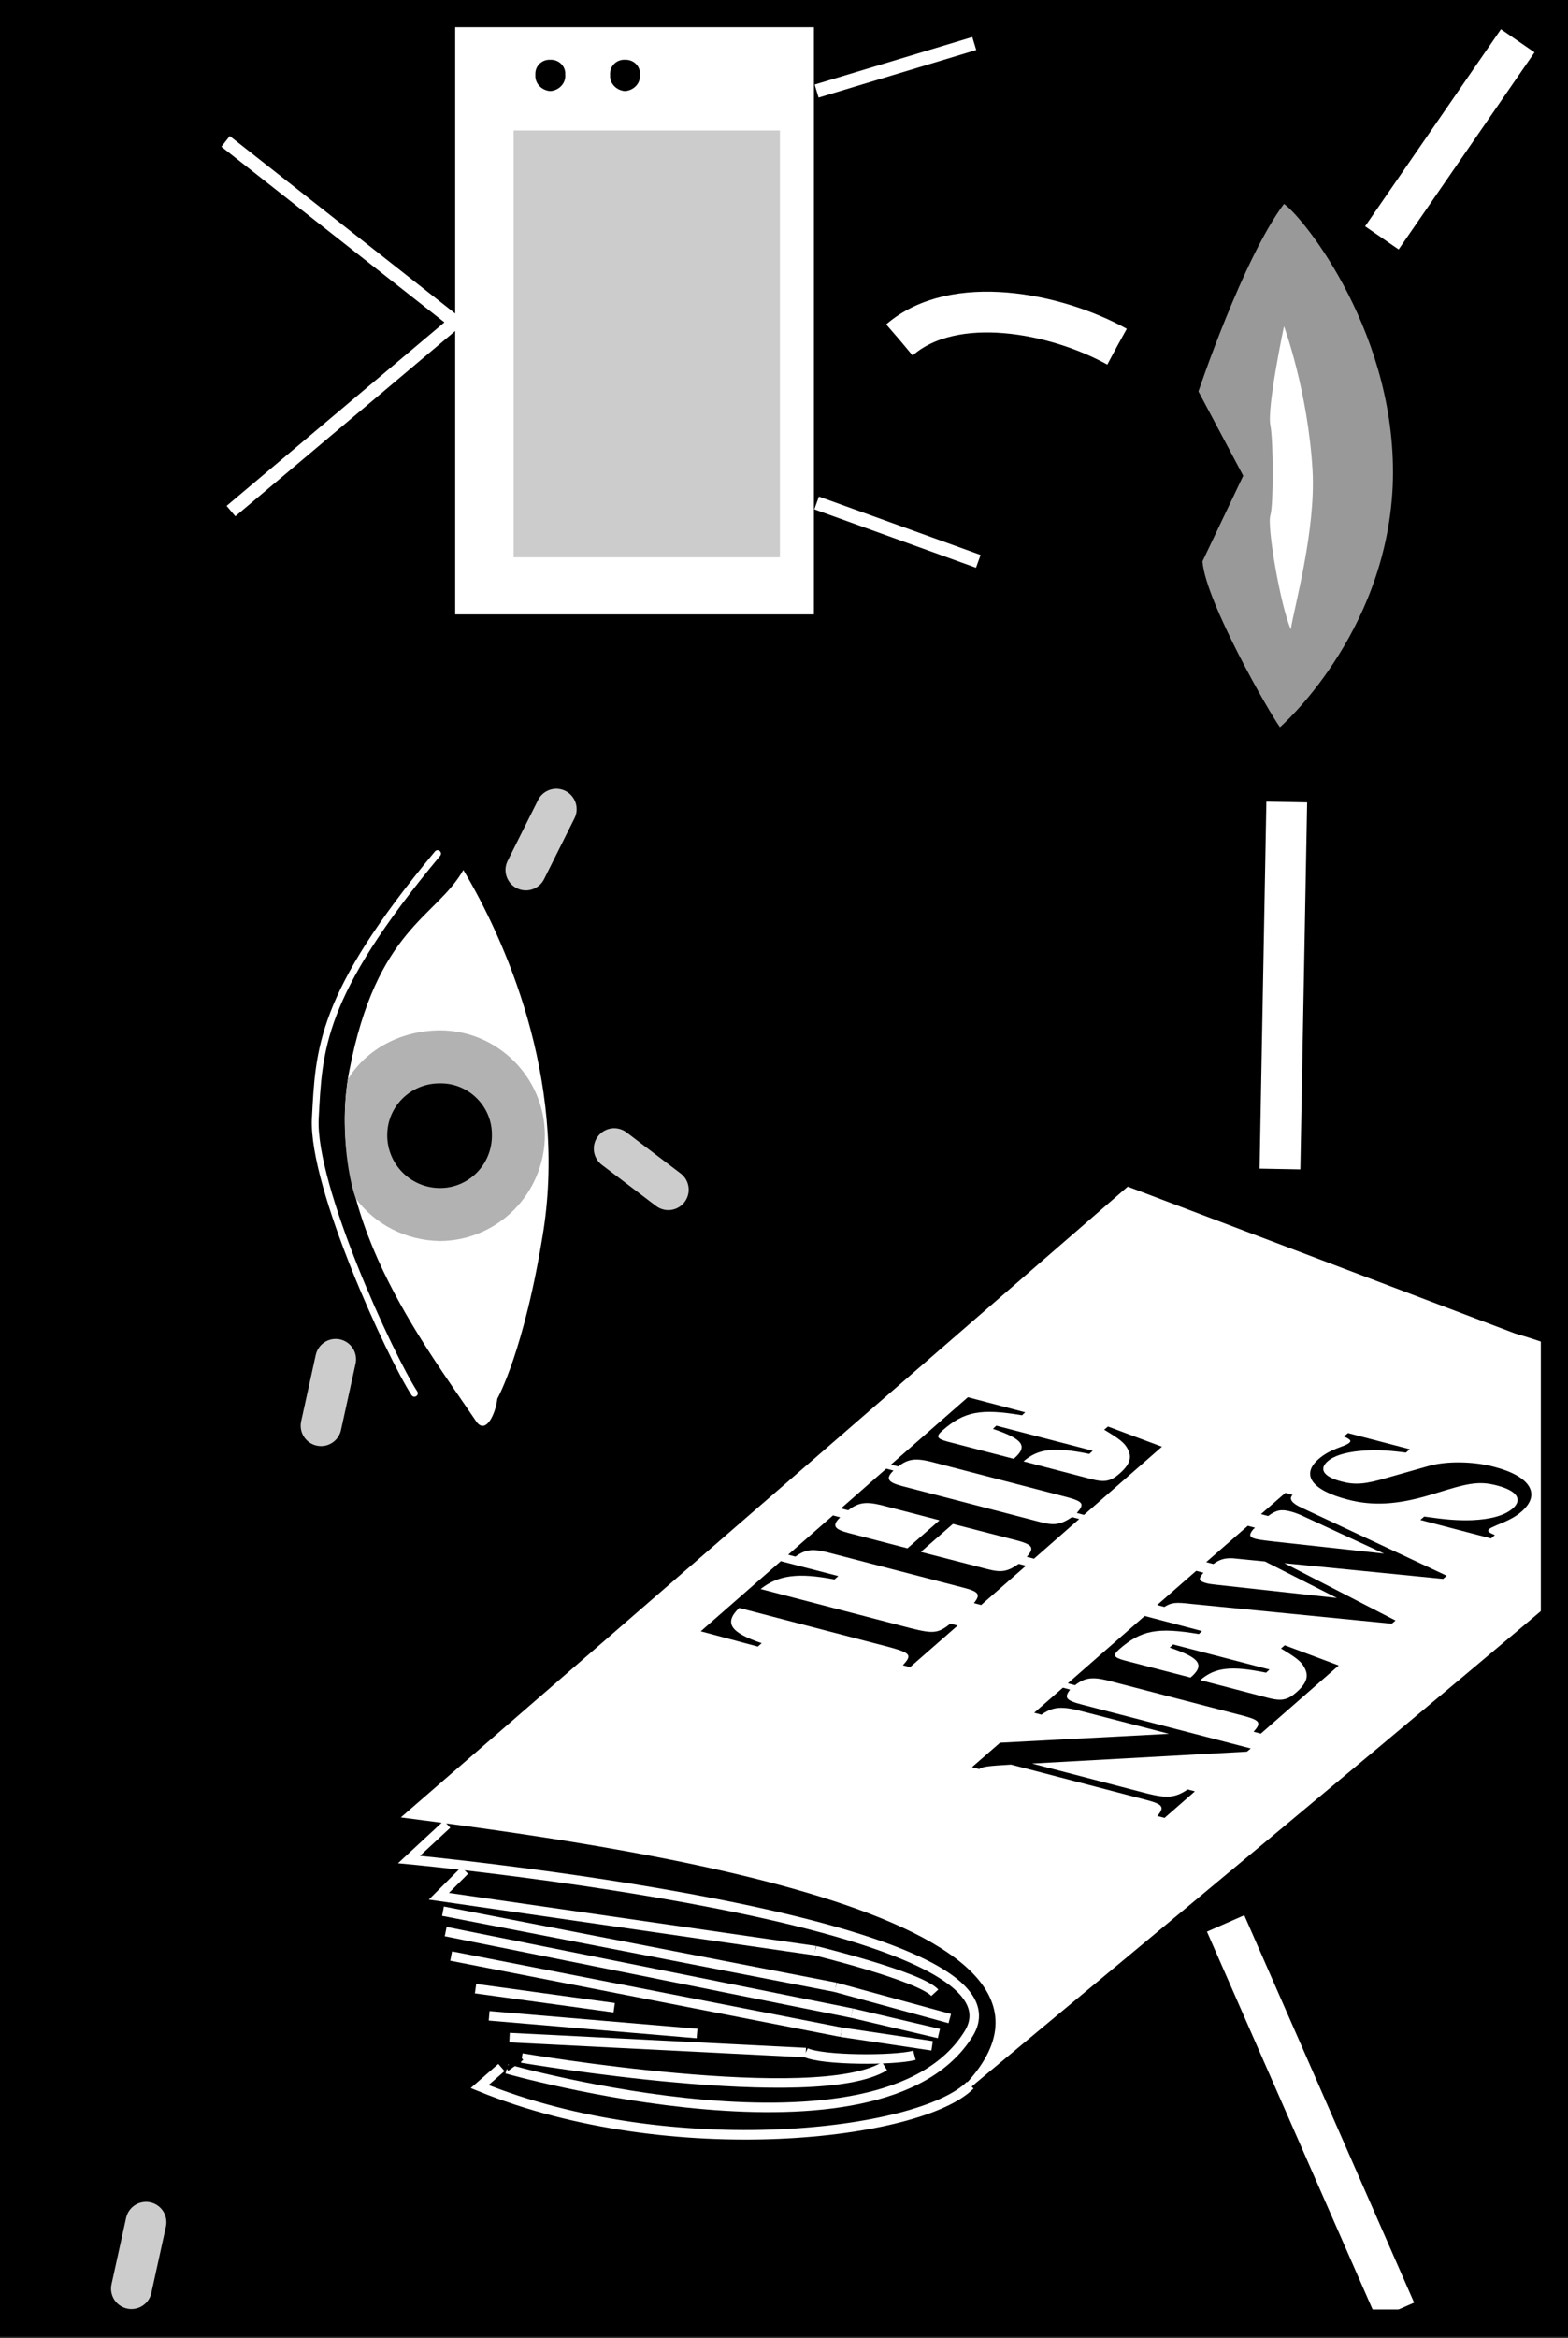 <svg xmlns="http://www.w3.org/2000/svg" xmlns:xlink="http://www.w3.org/1999/xlink" width="115.403" height="172"><rect width="100%" height="100%" fill="#333333" stroke="none"/><defs><path id="a" d="M4.5-4.547c-.906.719-1.25.75-2.89.344l-11.08-2.89c1.313-1.032 2.766-1.22 5.438-.704l.281-.25-4.234-1.094-5.891 5.157 4.203 1.125.281-.25c-2.343-.797-2.78-1.5-1.656-2.594L.031-2.813c1.563.438 1.657.579.969 1.329l.531.14 3.5-3.062zm0 0"/><path id="b" d="M6.906-6.656c-.828.547-1.297.64-2.343.36L-5.595-8.938c-1.078-.282-1.234-.563-.64-1.141l-.532-.14-3.328 2.921.531.14c.72-.562 1.266-.655 2.391-.39l4.328 1.125-2.36 2.063-4.327-1.125c-1.078-.282-1.25-.547-.625-1.157l-.531-.14-3.297 2.89.53.141c.735-.516 1.22-.594 2.313-.328l10.157 2.64c1.046.282 1.171.485.671 1.11l.532.14 3.297-2.89-.532-.14c-.843.593-1.296.655-2.359.374l-4.844-1.25 2.36-2.062 4.843 1.25c1.032.297 1.157.531.594 1.172l.531.14 3.329-2.922Zm0 0"/><path id="c" d="M-13.516-3.703c.704-.547 1.25-.625 2.36-.36L-1-1.421c1.11.313 1.203.5.625 1.14l.531.141 5.735-5.015-3.97-1.485-.28.235c1.093.656 1.5.953 1.734 1.422.344.625.14 1.156-.61 1.812-.64.563-1.093.64-1.984.422l-5.078-1.328c1.078-.938 2.281-1.078 4.844-.547l.25-.234-7.094-1.844-.25.234c2.234.75 2.61 1.282 1.531 2.203L-9.89-5.53c-.796-.219-.875-.375-.359-.828 1.594-1.391 2.797-1.625 5.844-1.11l.234-.218-4.219-1.11-5.656 4.953zm0 0"/><path id="d" d="m.156-.14 2.235-1.954-.532-.14c-.906.609-1.5.671-3 .296L-9.594-4.14 6.22-5.016l.28-.234-12.39-3.219c-1.204-.312-1.376-.5-.907-1.11l-.531-.14-2.11 1.844.532.14c.86-.593 1.484-.64 2.984-.25L.484-6.327l-12.437.656-2.063 1.797.532.14c.203-.171.671-.234 2.343-.328l9.938 2.594C.047-1.14.172-.937-.375-.28zm0 0"/><path id="e" d="m-4.578-12.125-1.797 1.563.531.14c.578-.437.953-.515 1.61-.344.265.063.562.172.812.282l6.11 2.828-8.11-.89c-.844-.095-1.11-.142-1.312-.188-.516-.125-.547-.297-.204-.72.032-.015.079-.062.125-.108l-.53-.141-3.063 2.672.531.14c.438-.328.828-.453 1.438-.421l2.359.234 5.297 2.687-8.813-.968c-.406-.047-.547-.063-.75-.11-.61-.156-.672-.312-.265-.781l-.532-.14-2.875 2.515.532.14c.53-.328.812-.359 2.015-.218L3.25-2.5l.281-.234-8.187-4.22L7.03-5.796l.266-.234-10.672-5c-.719-.328-.969-.64-.672-.953zm0 0"/><path id="f" d="m-5.234-6.75-4.547-1.188-.297.25c.484.22.562.313.39.47-.093.077-.265.171-.624.296-.797.297-1.235.547-1.626.89-1.328 1.157-.515 2.298 2.141 2.985 1.828.485 3.656.375 6.016-.328l1.344-.406c1.75-.531 2.53-.594 3.64-.297 1.453.375 1.89 1.031 1.14 1.687-.593.516-1.609.797-2.984.86-1.062.031-1.89-.032-3.53-.266l-.282.25L.75-.187l.281-.25C.547-.625.453-.75.61-.875c.079-.078.25-.156.61-.313.828-.328 1.343-.593 1.781-.984 1.453-1.265.64-2.594-2.016-3.281-1.562-.422-3.593-.438-4.89-.047l-2.969.844c-1.64.484-2.375.547-3.375.281-1.328-.344-1.688-.906-1.031-1.484.437-.391 1.25-.657 2.375-.766 1.062-.094 1.86-.078 3.39.125zm0 0"/></defs><path d="M114.403 1H1v169.898h113.402V1"/><path fill="none" stroke="#000" stroke-width="2" d="M114.403 1H1v169.898h113.402Zm0 0"/><path fill="#fff" d="M33.602 45.2c2.445.003 26.3 0 26.3 0V1h-26.4v44.2"/><path fill="none" stroke="#fff" stroke-miterlimit="10" d="m17 37.598 16.5-13.899-16.898-13.3M60.102 37l11.899 4.297M60.102 6.7l11.602-3.5"/><path d="M41.602 5.5c.047.645-.469 1.156-1.101 1.2-.63-.044-1.145-.555-1.098-1.2A1.034 1.034 0 0 1 40.5 4.398c.632-.03 1.148.48 1.101 1.102"/><path fill="#ccc" d="M57.403 9.598H37.8V41h19.602V9.598"/><path fill="none" stroke="#fff" stroke-width=".7" d="M71.403 153.398c-3.606 3.665-21.918 5.895-36.102.102l1.602-1.402"/><path fill="#fff" d="M70.903 153.5c12.246-12.715-26.223-17.836-41.402-19.8L83 87.296l28.5 10.8c.933.266 1.89.59 2.8.903l.2 18.598c-14.829 12.55-42.309 35.289-43.098 36l-.5-.098"/><path fill="none" stroke="#fff" stroke-miterlimit="10" stroke-width=".7" d="m32.903 134.2-2.8 2.597s46.37 4.355 41.198 12.8c-6.445 10.462-34 2.602-34 2.602"/><path fill="none" stroke="#fff" stroke-miterlimit="10" stroke-width=".7" d="M34.204 137.598 32.3 139.5l27.7 4m-27.398-2.902 28.899 5.601m-28.7-4.101 29.903 6m-29.5-4.2 28.699 5.602M35 146.297l10.204 1.402m-9.204.598 15.301 1.3m-13.801.301L59.302 151m-20.899.398s21.656 3.7 26.7.602"/><path fill="none" stroke="#000" stroke-miterlimit="10" stroke-width=".352" d="m37.301 152.2 1.102-.802"/><path fill="none" stroke="#fff" stroke-miterlimit="10" stroke-width=".7" d="M60 143.5s7.688 1.879 8.801 3.098M61.5 146.2l8.403 2.3m-7.199-.402 6.398 1.5m-7.199-.098 6.7 1m-9.302.5c1.243.582 6.508.594 8 .2"/><g transform="translate(-311.273 -212.477)"><use xlink:href="#a" width="100%" height="100%" x="376.723" y="336.468"/><use xlink:href="#b" width="100%" height="100%" x="383.266" y="330.741"/><use xlink:href="#c" width="100%" height="100%" x="390.898" y="324.061"/></g><g transform="translate(-311.273 -212.477)"><use xlink:href="#d" width="100%" height="100%" x="396.827" y="346.353"/><use xlink:href="#c" width="100%" height="100%" x="403.91" y="340.154"/><use xlink:href="#e" width="100%" height="100%" x="410.453" y="334.427"/><use xlink:href="#f" width="100%" height="100%" x="420.263" y="325.841"/></g><path fill="#fff" d="M34.102 64c3 5.023 7.625 15.273 5.899 26.5-1.403 8.879-3.399 12.398-3.399 12.398-.125 1.125-.875 2.75-1.601 1.602-3.797-5.633-11.274-15.227-9.297-25.703C27.727 68.273 32.102 67.523 34.102 64"/><path fill="#b2b2b2" d="M25.602 79.398c1.387-2.246 3.93-3.586 6.8-3.601 4.228.015 7.688 3.473 7.7 7.703-.012 4.3-3.472 7.762-7.7 7.797-2.565-.035-4.808-1.25-6.198-3.098-.43-1.039-1.219-4.738-.602-8.8"/><path d="M28.5 83.5a3.88 3.88 0 0 0 3.903 3.898c2.094 0 3.824-1.73 3.8-3.898.024-2.098-1.706-3.828-3.8-3.8-2.172-.028-3.902 1.702-3.902 3.8"/><path fill="none" stroke="#fff" stroke-linecap="round" stroke-linejoin="round" stroke-width=".5" d="M30.5 102.5c-1.773-2.727-7.527-15.176-7.296-20.203.273-5.024.273-9.024 9-19.5"/><path fill="#999" d="m88.5 41.297 3-6.297-3.296-6.203S91.477 19.023 94.5 15c1.476 1.023 8.476 9.773 8 20.797-.524 10.976-8.297 17.703-8.297 17.703-.727-.977-5.477-9.227-5.703-12.203"/><path fill="#fff" d="M95 46.297c.227-1.524 1.852-7.274 1.602-11.7C96.266 28.782 94.501 24 94.501 24s-1.274 6.023-1 7.297c.226 1.226.226 5.851 0 6.601-.274.75.726 6.625 1.5 8.399"/><path fill="none" stroke="#fff" stroke-dasharray="40, 60" stroke-width="3" d="M66.204 25c4.023-3.477 11.523-1.977 16 .5m12.5 33.5-.5 27"/><path fill="none" stroke="#ccc" stroke-dasharray="5, 60" stroke-linecap="round" stroke-linejoin="round" stroke-width="3" d="m45.204 84.5 14.5 11m-21-31.5 7.5-15"/><path fill="none" stroke="#fff" stroke-dasharray="40, 60" stroke-width="3" d="m101.704 17.5 10-14.5"/><path fill="none" stroke="#ccc" stroke-dasharray="5, 60" stroke-linecap="round" stroke-linejoin="round" stroke-width="3" d="m24.704 100-15.5 70.5"/><path fill="none" stroke="#fff" stroke-dasharray="40, 60" stroke-width="3" d="m90.204 141.5 12.5 28.5"/><path d="M47.102 5.5c.047.645-.469 1.156-1.101 1.2-.63-.044-1.145-.555-1.098-1.2A1.034 1.034 0 0 1 46 4.398c.632-.03 1.148.48 1.101 1.102"/><path fill="none" stroke="#000" stroke-width="2" d="M114.403 1H1.103L1 170.898h113.402Zm0 0"/></svg>
